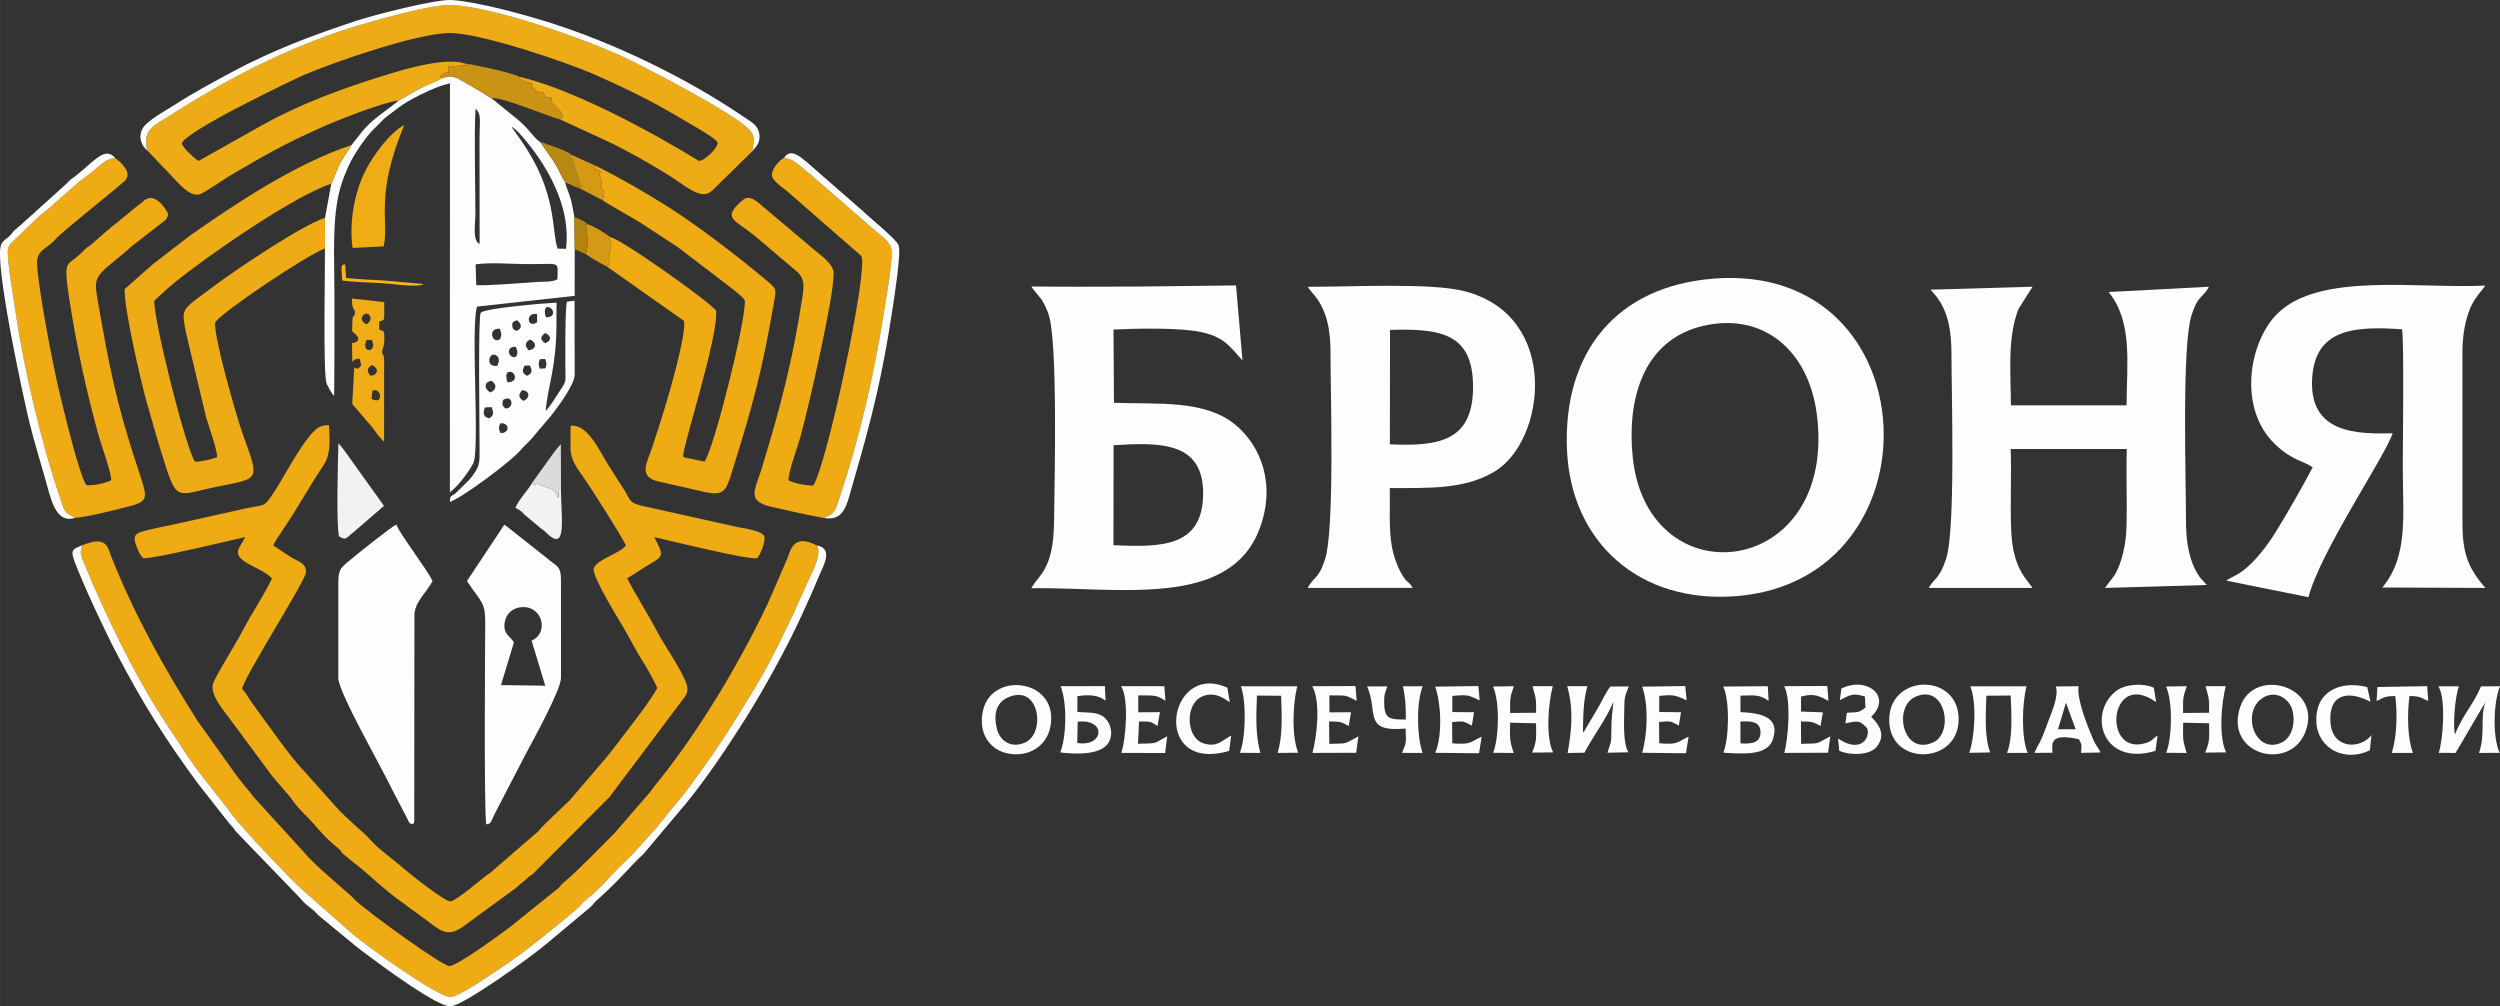 <?xml version="1.0" encoding="UTF-8"?> <svg xmlns="http://www.w3.org/2000/svg" xmlns:xlink="http://www.w3.org/1999/xlink" xmlns:xodm="http://www.corel.com/coreldraw/odm/2003" xml:space="preserve" width="166.029mm" height="66.836mm" version="1.1" style="shape-rendering:geometricPrecision; text-rendering:geometricPrecision; image-rendering:optimizeQuality; fill-rule:evenodd; clip-rule:evenodd" viewBox="0 0 1038.38 418.01"><rect x="0" y="0" width="1038.38" height="418.01" fill="#333333" stroke="none"/> <defs> <style type="text/css"> .fil10 {fill:#B3830F} .fil9 {fill:#B98713} .fil4 {fill:#CA9315} .fil7 {fill:#D49A15} .fil8 {fill:#DCDBDC} .fil1 {fill:#EDAB15} .fil0 {fill:#EEAB14} .fil3 {fill:#EFAC15} .fil5 {fill:#F2F2F2} .fil11 {fill:#FBB414} .fil6 {fill:#FDFDFD} .fil2 {fill:#FEFEFE} </style> </defs> <g id="Слой_x0020_1">  <path class="fil0" d="M59.6 231.84c3.41,0.52 35.94,-7.37 42.22,-8.75 -0.81,1.91 -2.89,4.35 -3.01,6.11 -0.31,4.71 10.51,6.74 14.15,11.09 -3.36,7.04 -8.13,13.98 -11.96,21.27 -3.82,7.27 -8.68,14.4 -12.24,21.65 -2.44,4.96 4.8,12.56 7.64,16.66l14.42 19.46c3.32,4.91 7.98,9.16 11.39,14.03 2.2,3.14 5.65,5.97 8.09,8.85 2.69,3.19 5.23,5.88 8.34,8.61 0.8,0.7 1.6,1.23 2.29,1.95 0.99,1.04 0.79,1.28 1.97,2.25l4.69 3.79c4.86,3.64 13.28,11.86 18.55,15.34 1.7,1.12 3.3,2.51 4.87,3.61 1.8,1.26 3.08,2.21 4.91,3.56 7.08,5.22 9.7,8.34 16.52,3.47l22.03 -16.11c1.03,-0.83 1.1,-1.16 2.25,-1.97 1.55,-1.11 0.86,-0.68 2.24,-1.99 0.9,-0.85 1.6,-1.03 2.45,-1.8l31.71 -31.83 30.9 -41.1c1.48,-1.97 1.97,-3.45 1.02,-6.14 -2.14,-6.05 -8.96,-15.51 -12.2,-21.69 -3.99,-7.63 -8.35,-14.26 -12.32,-21.85 0.11,-0.1 0.27,-0.42 0.33,-0.32l6.91 -4.38c8.46,-5.08 8.03,-4.28 3.99,-12.52 6.92,1.56 38.14,9.35 42.71,8.78 1.25,-1.49 3.42,-6.24 3.05,-9.03 -1.04,-2.54 -8.71,-3.41 -11.44,-3.98l-38.99 -8.67c-6.33,-1.41 -5.06,-2.67 -8.33,-7.53 -2.19,-3.26 -3.98,-6.32 -6.18,-9.7 -3.39,-5.2 -8.3,-16.89 -15.54,-16.15 -0.15,2.97 -0.04,5.99 -0.07,8.97 -0.05,5.29 2.63,8.44 5.45,12.58 4.58,6.7 14.12,21.66 17.6,28.19 -2.6,3.39 -12.15,5.77 -13.4,9.53 -0.99,2.97 10.69,21.72 12.76,25.27 2.38,4.08 4.42,8.31 6.89,12.17 1.51,2.36 6.07,10.14 6.72,12.33 -3.9,6.62 -8.79,12.75 -13.44,18.85 -0.66,0.86 -1.48,1.96 -2.29,3 -0.95,1.21 -1.78,2.42 -2.52,3.31 -1.76,2.11 -2.94,3.79 -4.78,5.81l-12.46 14.56c-2.11,2.62 -11.11,10.24 -13.77,13.76l-20.16 17.44c-0.72,0.56 -0.84,0.49 -1.59,1.08 -2.77,2.15 -12.36,10.3 -14.77,10.73 -2.16,0.39 -17.06,-11.49 -19.1,-13.3 -4.18,-3.71 -10.93,-8.37 -14.48,-12.52 -2.45,-2.86 -9.45,-8.16 -14.33,-13.74l-12.72 -14.28c-6.13,-6.19 -15.99,-20.6 -21.6,-28.19 -1.66,-2.25 -2.64,-4.26 -4.45,-6.41 1.87,-6.37 25.95,-44.16 26.51,-48.01 0.56,-3.83 -3.24,-4.8 -5.83,-6.28l-7.74 -5.11c0.64,-1.46 2.47,-4.21 3.47,-5.66 6.11,-8.9 11.36,-18.59 17.41,-27.6 3.26,-4.85 2.51,-10.75 2.3,-16.73 -3.28,0.09 -4.51,0.77 -6.34,2.62 -5.79,5.86 -12.29,18.99 -17.17,26.25 -3.74,5.56 -3.43,4.05 -11.58,5.84 -9.65,2.12 -19.02,4.22 -28.6,6.38 -4.34,0.98 -10.18,1.94 -14.26,3.26 -2.76,0.89 -3.34,2.09 -2.3,5.14 0.85,2.49 1.6,4.5 3.2,5.82z"></path> <path class="fil1" d="M61.14 62.44l9.79 10.31c3.42,3.42 7.52,8.91 11.8,8.01 1.91,-0.4 10.38,-6.39 12.5,-7.63 15.47,-9.04 22.19,-13.07 39.97,-20.95 5.55,-2.46 24.83,-10.04 30.36,-10.39 2.91,-1.39 5.87,-3.42 9.17,-5.13 2.79,-1.45 6.75,-2.8 9.21,-4.34 -0.16,-0.23 -2.42,-0.02 0.11,-1.75 0.67,-0.46 1.42,-0.41 2.64,-0.49 -0.44,0.37 -0.5,1.79 -0.38,-2.5 4.42,-0 4.66,-0.78 8.81,-0.16 -4,-0.2 -0.74,0.14 -2.08,-1.05 -7.7,-2.59 -23.87,2.03 -31.67,4.43 -19.5,6 -37.03,12.37 -54.77,22.47l-24.18 13.61c-1.92,-1.3 -6.15,-5.21 -6.9,-7.15 0.11,-4.67 47.8,-27.33 50.4,-28.45 13.11,-5.62 47.18,-17.4 60.75,-17.56 12.28,-0.15 48.39,11.92 60.83,17.48 16.11,7.21 24.24,11.33 38.78,20 1.41,0.84 11.39,6.41 11.74,8 0.46,2.07 -5.71,7.99 -7.83,7.59 -0.03,-0.01 -44.58,-27.89 -74.42,-34.89 0.67,1.31 -0.25,0.56 1.15,1.47 0.02,0.01 1.08,0.37 1.19,0.41 6.84,2.07 -0.15,0.56 4.49,3.83l1.51 0.73c0.02,0 1.33,-0.18 1.65,-0.19 0.28,2.14 1.56,2.99 3.13,2.12 0.08,0.62 0.4,2.37 0.43,2.42 0.01,0.02 4.47,4.11 4.43,5.38 -0.03,0.81 -0.79,1.51 -0.84,1.34 -0.02,-0.07 -0.12,0.16 -0.16,0.25l21.74 10.03c7.38,3.74 13.88,7.44 20.76,11.54 9.4,5.61 16.04,12.7 20.73,7.77l16.42 -16.11c0.56,-3.99 1.79,-5.77 -1.2,-9.07 -6.06,-6.7 -44.16,-26.4 -52.03,-30.07 -16.23,-7.56 -54.38,-21.11 -71.95,-21.68 -8.27,-0.27 -30.44,6.16 -38.53,8.55 -21.83,6.44 -45.42,17.53 -64.63,29.07 -4.87,2.92 -9.72,5.8 -14.41,8.88 -5.1,3.35 -10.76,5.15 -8.51,13.85z"></path> <path class="fil0" d="M34.18 226.47c-1.5,3.45 -0.19,5.18 1.14,8.43 7.81,19.15 21.37,46.99 32.33,63.51 1.57,2.37 2.54,4.12 4.18,6.41 1.48,2.07 2.85,4.28 4.2,6.41 5.83,9.22 14.53,19.24 20.67,27.52 4.33,5.84 23.7,26.14 28.1,30.14l19.99 17.61c6.37,5.85 37.43,27.96 42.41,27.62 4.29,-0.29 22.89,-13.56 26.46,-16.03 6.44,-4.45 15.78,-12.23 22.27,-17.46l4.53 -3.94c1.22,-1.18 1.22,-1.55 2.61,-2.67 7.51,-6.05 10.1,-10.12 16.07,-15.72 5.81,-5.46 7.77,-8.44 12.8,-13.66l12.15 -14.87c12.54,-16.63 18.56,-26.1 29.89,-44.78 6.85,-11.3 15.59,-29.85 21.28,-42.81 1.64,-3.73 6.59,-12.55 3.94,-15.63 -9.89,-5.28 -10.96,2.51 -12.15,5.33 -2.04,4.84 -4.19,9.59 -6.23,14.42 -4.78,11.35 -14.77,29.61 -21.38,40.57 -7.2,11.94 -16.63,26.04 -25.25,36.7 -1.65,2.04 -2.94,3.65 -4.4,5.67l-14.49 16.74c-4.48,4.54 -16.61,16.92 -20.95,20.36 -1.4,1.11 -1.19,1.36 -2.31,2.44l-20.25 16.3c-2.66,2.01 -21.96,16.23 -25.11,16.19 -2.9,-0.03 -33.01,-21.69 -39.25,-27.49 -0.71,-0.66 -0.54,-0.72 -1.27,-1.35l-12.4 -10.92c-2.15,-1.89 -3.14,-2.91 -5.39,-5.2l-23.21 -25.49c-0.58,-0.67 -0.56,-0.83 -1.15,-1.52l-2.38 -2.9c-1.15,-1.36 -1.34,-1.72 -2.35,-2.94 -0.96,-1.17 -1.08,-1.56 -2.03,-2.74l-15.21 -21.32c-13.83,-21.78 -25.87,-43.36 -35.61,-67.67 -1.78,-4.44 -1.87,-9.46 -12.26,-5.25z"></path> <path class="fil2" d="M197.8 118.4l-0.27 -8.59c6.06,-0.92 13.97,-0.18 20.39,-0.12 15.43,0.15 13.72,-1.7 13.6,6.32 -1.84,1.17 -6.06,0.95 -8.32,1.1 -5.38,0.35 -22.24,1.75 -25.41,1.29zm-0.27 -73.23c2.58,2.2 1.64,5.53 1.64,11.91l0.04 44.27c-3.11,-1.26 -1.76,-8.86 -1.76,-11.97 0,-11.97 -0.59,-34.53 0.07,-44.21zm14.87 7.45c2.06,0.93 5.02,4.64 6.82,6.85 9.36,11.45 18.01,27.95 15.85,43.88l-3.48 -0.08c-2.66,-7.94 0.04,-23.28 -15.29,-45.11 -0.36,-0.52 -3.78,-5.44 -3.9,-5.54zm-28.47 -20.3c-2.46,1.54 -6.42,2.9 -9.21,4.34 -3.29,1.71 -6.26,3.74 -9.17,5.13 -4.69,4.02 -11.11,7.63 -15.38,13.19l-4.2 5.27c-1.6,2.54 -3.02,4.47 -4.68,7.55 -1.45,2.7 -2.36,5.86 -3.68,8.51l-2.61 14.14 -0.03 12.71c0.12,5.09 -0.9,53.12 0.72,56.26 0.96,1.86 1.85,3.82 3.09,4.99 0.17,-14.58 0.11,-29.2 0.11,-43.79 0,-13.1 -1.06,-30.09 2.37,-42.24 1.57,-5.56 4.03,-11.13 6.81,-15.41 2.8,-4.31 4.85,-7.19 8.46,-10.62 3.72,-3.53 0.85,-1.54 7.66,-6.65 2.26,-1.7 4.01,-2.93 6.71,-4.41 4.61,-2.51 10.37,-5.38 15.98,-6.68l-0.02 169.81c3.02,-2.04 7.56,-8.01 9.69,-11.94 2.84,-5.25 -1.14,-56.78 1.58,-65.14l40.55 -4.47 0.03 -19.31 -0.14 -13.4c-0.54,-2.6 -0.77,-4.62 -1.48,-7.29 -0.65,-2.47 -1.92,-5.06 -2.34,-7.08 -1.63,-2.61 -3.04,-6.08 -4.7,-8.63l-5.77 -8.29c-1.7,-0.52 -4.74,-5.63 -9.4,-9.34l-10.82 -8.78c-1.63,-0.77 -2.93,-1.83 -4.57,-2.81 -1.84,-1.1 -2.87,-1.67 -4.68,-2.73 -6.61,-3.89 -6.97,-3.92 -10.89,-2.87z"></path> <path class="fil1" d="M134.98 103.16l0.03 -12.71c-9.52,3.06 -36.96,21.42 -46.95,28.98 -12.58,9.51 -12.91,8.06 -10.78,18.92l8.34 35.05c1.02,3.34 4.75,13.85 4.54,16.51 -1.62,0.66 -7.07,1.98 -9.11,1.89 -3.54,-4.16 -17.35,-59.03 -16.96,-66.94l6.24 -5.68c1.18,-0.82 0.9,-0.76 2.02,-1.68 13.92,-11.36 50.55,-36.61 65.27,-41.18 1.31,-2.65 2.23,-5.82 3.68,-8.51 1.65,-3.08 3.08,-5.01 4.68,-7.55 -22.67,7.44 -48.35,24.34 -67.52,37.93l-13.75 10.61c-1.17,0.79 -1.45,1.24 -2.61,2.15l-10.29 9.11c-0.56,7.02 6.89,39.2 9.09,46.85 2.18,7.55 4.09,14.51 6.36,21.81 6.41,20.55 5.57,16.93 23.05,13.4 18.14,-3.67 17.51,-2.17 10.18,-22.82 -2.29,-6.46 -11.9,-39.88 -11.12,-45.42 3.07,-4.46 37.38,-27.54 45.61,-30.7z"></path> <path class="fil0" d="M342.01 215.12c4.82,-1.65 4.87,-2.98 6.51,-7.86 8.45,-25.03 14.6,-51.99 18.73,-78.18 0.87,-5.53 3.4,-19.84 3.08,-24.85 -0.23,-3.59 -3.97,-5.99 -5.98,-7.71l-28.08 -24.36c-4.03,-3.04 -5.63,-5.67 -10.53,-6.68 -1.55,0.65 -5.85,4.94 -4.99,8.02 1.05,2.29 4.11,4.31 5.89,5.67l31.11 27.14c3.11,5.29 -14.42,87.33 -19.97,95.35 -2.82,0.11 -7.8,-0.88 -10.22,-2.13 -0.42,-2.82 3.97,-14.59 4.99,-18.35 3.31,-12.24 14.14,-59 13.69,-67.99 -0.19,-3.66 -5.56,-7.3 -8.12,-9.5l-20.39 -17.18c-3.68,-3.12 -6.35,-5.81 -9.17,-3.43 -9.33,7.89 -3.15,8.03 5.61,15.45l17.19 14.58c2.56,2.62 2.7,5.07 2.02,9.57 -4.01,26.66 -9.22,46.53 -17.16,72.4 -2.44,7.95 -6.47,13.1 4.14,15.42 7.3,1.6 14.36,3.35 21.65,4.61z"></path> <path class="fil0" d="M31.17 215.07c4.67,-0.22 16.1,-3.13 21.04,-4.38 9.64,-2.43 9.36,-3.15 5.41,-15 -9.43,-28.26 -12.47,-44.42 -17.29,-72.37 -1.05,-6.09 -0.6,-8.06 3.62,-11.97l8.69 -7.21c1.07,-0.8 0.66,-0.69 1.63,-1.53l12.53 -9.73c1.78,-1.36 2.48,-1.51 3.11,-4.03 -0,-0.01 -4.51,-8.95 -9.43,-6.01 -1.01,0.6 -0.46,0.42 -1.45,1.21 -0.82,0.66 -1.06,0.71 -1.83,1.36l-9.6 7.86c-1.53,1.05 -1.79,1.6 -3.2,2.62 -1.48,1.07 -1.8,1.75 -3.11,2.71l-3.1 2.72c-1.21,1.1 -2.13,1.34 -3.26,2.58 -6.81,7.53 -8.97,2.06 -6.2,19.95 3.07,19.82 7.05,38.49 12.38,57.55 1.18,4.22 5.1,14.82 5.1,18.07 -2.07,1.09 -7.68,2.46 -10.37,2.02 -2.9,-4 -9.48,-31.54 -11.16,-38.51 -2.6,-10.8 -8.55,-41.47 -9.3,-53.12 -0.4,-6.17 4.31,-6.46 7.65,-10.45 2.54,-3.03 23.25,-19.34 27.29,-23.01 1.05,-0.95 2.38,-1.46 2.62,-3.58 0.3,-2.66 -3.2,-5.85 -5.16,-7.18 -3.77,0.25 -6.16,3.01 -8.55,4.96 -2.46,2.02 -5.21,3.89 -7.72,6.07l-12.68 11.12c-0.75,0.67 -1.32,0.97 -2.13,1.6l-10.55 10.09c-1,0.93 -2.56,2.13 -2.87,4.17 -0.56,3.65 2.39,20.7 3.05,25.28 3.3,22.97 10.84,55.26 18.56,77.75 1.92,5.59 1.45,6.02 6.27,8.39z"></path> <path class="fil2" d="M707.71 135.29c24.86,-5.63 43.64,10.46 46.95,37.07 8.44,67.88 -70.14,76.84 -76.47,17.81 -2.52,-23.47 3.77,-49.06 29.52,-54.89zm4.31 -19.58c-40.45,3.04 -62.88,30.43 -61.17,71.13 1.61,38.36 30.14,64.04 70.51,60.75 85.29,-6.95 80.31,-138.64 -9.34,-131.89z"></path> <path class="fil0" d="M250.19 83.08c0.48,0.67 13.58,7.96 15.59,9.28 5.32,3.5 10.26,6.74 15.38,10.05 1.28,0.83 2.48,1.86 3.62,2.73l14.42 11c2.36,1.95 9.57,6.93 10.16,8.73 0.59,7.99 -12.91,61.92 -16.76,66.85l-8.5 -1.77c-0.08,-0.05 -0.25,-0.11 -0.31,-0.28 -0.83,-2.59 14.9,-50.29 13.61,-60.81 -1.12,-0.85 -1.36,-1.25 -2.4,-2.15 -6.52,-5.66 -36.46,-26.97 -41.45,-28.21l-0.86 0.62c0.82,0.64 0.51,-0.03 1,1.17 0.41,1.01 0.12,1.79 -0.11,2.98 -0.5,2.54 -0.53,3.08 -0.59,6.14l0.36 0.64c-0.05,0.03 -0.22,0.03 -0.27,0.06 -1.94,0.87 0.7,-1.68 -1.01,0.59l32 22.56c1.2,5.08 -6.09,30.06 -7.92,36.05 -1.7,5.57 -3.47,11.03 -5.25,16.47 -2.02,6.2 -6.15,12.18 2.66,14.24 6.04,1.42 11.81,2.59 17.8,4.03 9.39,2.26 10.09,0.13 12.63,-7.97 8.66,-27.67 12.45,-41.39 17.47,-70.42 1.08,-6.22 1.38,-5.45 -4.76,-10.57 -11.98,-9.98 -28.72,-22.74 -41.45,-30.58 -9.42,-5.8 -18.02,-10.8 -28.4,-15.95 0.45,2.12 0.29,1.59 2.73,2.59 -1.86,2.63 1.63,2.84 -0.28,6.64 1.36,1.64 2.42,1.31 0.92,5.29z"></path> <path class="fil2" d="M810.55 147.48c0,16.51 1.78,72.66 -2.28,84.79 -2.82,8.41 -4.75,7.66 -7.18,11.92l43.11 0 -1.95 -2.66c-5.03,-6.06 -6.62,-13.47 -6.92,-21.73 -0.41,-11.04 0.19,-22.25 -0.18,-33.31l48.22 -0.01c-0.33,11.07 0.22,22.27 -0.16,33.32 -0.21,6.03 -1.84,14.01 -4.88,19.07l-4.04 5.33 42.29 -1.23c-0.62,-0.76 -0.57,-0.66 -1.25,-1.41 -0.7,-0.77 -1.35,-1.35 -2.16,-2.6 -4.16,-6.39 -5.21,-14.73 -5.21,-22.4 0,-17.14 -1.78,-72.78 2.28,-85.57 2.32,-7.3 3.77,-6.98 6.07,-10.04 0.89,-1.19 0.29,-0.32 1.14,-1.85l-41.62 2.19c10.05,12.39 7.54,29.51 7.44,47.06l-48.03 0.01c-0.07,-13.49 -1.55,-28.13 3.17,-40.09l5.82 -9.18 -42.36 1.22c0.54,0.67 0.64,0.76 1.23,1.42 6.25,6.94 7.45,16 7.45,25.75z"></path> <path class="fil2" d="M960.58 194.08c-4.63,8.81 -9.88,17.95 -15.21,26.67 -3.54,5.78 -9.02,13.03 -14.51,16.85 -2.43,1.69 -4.29,2.22 -6.18,3.56l34.15 6.88c5.01,-19.1 31.67,-58.25 34.97,-68.05 -14.33,0.24 -35.32,0.5 -33.38,-23.69 1.61,-20.03 18.2,-20.83 37.28,-19.53 0.88,4.58 0.31,48.81 0.31,57.32 0,20.33 2.38,36.79 -8.49,49.93l42.72 0.18c-0.14,-0.19 -0.36,-0.73 -0.44,-0.58 -0.08,0.14 -0.32,-0.44 -0.43,-0.56 -6.74,-7.95 -8.52,-14.39 -8.59,-25.67l-0 -71.5c0.03,-5.46 0.78,-10.75 2.38,-15.61 0.86,-2.62 1.59,-3.99 2.86,-6 1.64,-2.58 2.79,-3.44 4.23,-5.65 -28.28,1.35 -69.04,-5.7 -86.46,11.77 -11.7,11.74 -16.44,39.31 -0.73,54.21 7.17,6.8 11.75,6.79 15.53,9.48z"></path> <path class="fil2" d="M462.47 226.43l0.06 -41.52c19.47,-1.19 37.45,-1.5 37.19,20.41 -0.26,21.81 -17.13,22.09 -37.25,21.11zm-34.12 -107.44c0.13,0.22 0.33,0.29 0.41,0.66l3.79 4.67c1.01,1.54 2.15,3.92 2.9,5.99 4.05,11.28 2.51,70.82 2.36,86.26 -0.19,20.19 -6.5,22.26 -9.44,27.73 36.08,-0.45 81.9,8.45 94.61,-24.2 7.24,-18.62 0.76,-34.95 -9.93,-43.72 -12.69,-10.39 -31.82,-8.41 -50.37,-9.07l-0.19 -30.44c8.95,-0.46 23.95,-0.67 32.64,0.44 12.82,1.64 15.22,6.13 20.93,12.39l-2.67 -31.14 -41.34 0.47c-14.54,0 -29.16,0.15 -43.7,-0.03z"></path> <path class="fil2" d="M140.52 241.36l-0.01 40.24c-0,5.97 18.69,38.39 22.45,46.51l5.98 11.49c0.99,1.92 0.97,2.73 2.59,2.62 0.23,-0.43 0.23,0.4 0.52,-1.3l0.08 -85.26c0,-5.58 4.93,-9.39 7.52,-14.3 -2.49,-5.3 -13.69,-19.6 -15.02,-23.48 -1.87,0.69 -17.43,13.18 -19.96,15.35 -2.68,2.29 -4.13,3.16 -4.13,8.13z"></path> <path class="fil2" d="M577.35 137.02c21.13,-0.63 34.68,1.4 34.48,24.12 -0.19,21.84 -13.85,24.37 -34.54,23.41l0.06 -47.53zm-24.72 9.66c0,16.73 1.75,73.16 -2.24,85.56 -2.25,6.98 -3.66,6.86 -6.06,10.08 -0.9,1.21 -0.29,0.31 -1.17,1.88l43.61 -0.03c-2.06,-3.42 -2.25,-1.36 -5.24,-6.94 -1.31,-2.45 -2.69,-6.42 -3.31,-9.61 -1.48,-7.67 -0.78,-16.84 -0.98,-24.89 16.5,-0.09 30.96,0.67 43.57,-6.89 21.14,-12.67 27.52,-64.29 -12.27,-74.84 -13.96,-3.7 -48.71,-1.78 -65.39,-1.88 0.14,0.21 0.33,0.28 0.41,0.63l1.64 2.03c6.09,6.72 7.44,15.58 7.44,24.91z"></path> <path class="fil2" d="M213.46 266.77c-1.75,-2.79 -4.8,-3.49 -3.74,-8.76 0.65,-3.23 3.41,-5.63 7.13,-5.84 8.6,-0.48 11.21,10.84 3.95,13.93l5.67 18.71 -18.39 -0.25 5.38 -17.78zm-19.53 -25.42c6.34,9.35 7.61,8.76 7.61,17.47 0,0.02 -0.62,81.05 0.47,83.57 2.28,-0.32 1.48,-0.71 4.56,-6.48l11.76 -22.66c2.92,-5.55 14.67,-26.68 14.67,-31.67l-0.01 -40.77c-0,-5.14 -1.38,-5.47 -3.91,-7.45l-18.62 -14.74c-0.77,-0.56 -0.1,-0.15 -1.01,-0.65l-15.52 23.38z"></path> <path class="fil2" d="M207.87 175.8c3.94,-0.28 3.89,4.29 0.01,4.05 -0.8,-1.42 -0.83,-2.62 -0.01,-4.05zm-4.77 -2.02c-2.6,-0.89 -2.47,-2.17 -1.71,-4.55l2.85 -0.14c0.64,2.09 1.17,3.42 -1.14,4.69zm5.85 -7.67c4.42,-2.6 4.53,4.05 0.85,3.49 -1.49,-1.59 -1.16,-1.33 -0.85,-3.49zm7.92 -4.06c3.37,0.3 3.32,3.3 0.52,4.45 -2.1,-1.38 -2.16,-2.58 -0.52,-4.45zm-12.71 -3.89c2.28,1.52 2.16,3.78 -0.53,4.85 -2.48,-1.53 -2.85,-4.25 0.53,-4.85zm6.68 0.66c-0.57,-1.22 -1.39,-5.12 1.69,-4.26 1.4,0.39 2.73,4.11 -1.69,4.26zm7.05 -6.95l2.17 -0.08c1.09,2.32 1.15,3.07 -1.08,4.33 -2.22,-1.27 -2.16,-2 -1.09,-4.25zm6.34 -2.67l2.2 -0.09c0.69,1.7 0.69,2.27 0.08,3.91l-2.37 0.1c-0.53,-1.74 -0.53,-2.37 0.09,-3.92zm-17.74 2.79c-4.12,0.39 -3.63,-3.49 -2.34,-4.41 1.02,-0.73 2.35,0.01 2.81,0.94 0.67,1.37 -0.09,2.64 -0.46,3.47zm7.67 -7.93c1.52,2.38 0.56,5.37 -1.78,3.93 -1.52,-0.94 -1.66,-4.14 1.78,-3.93zm5.28 1.39c-1.19,-1.65 -1.83,-2.79 0.6,-4.43 3.13,1.17 2.74,4.29 -0.6,4.43zm6.96 -2.88c-2.14,-1.52 -2.07,-2.69 0,-4.24 2.69,1.08 2.8,3.23 0,4.24zm-18.94 -6.05c1.63,2.52 0.46,5.78 -1.99,4.54 -1.28,-0.65 -2.21,-4.59 1.99,-4.54zm5.29 -2.22c0.63,-0.85 1.03,-0.98 2,-1.28 2.05,1.58 2.16,3.18 0,4.41 -1.83,-0.51 -1.95,-0.9 -2,-3.13zm10.34 -0.48c-4.05,2.94 -5.14,-4.21 -0.04,-3.39l0.04 3.39zm3.72 -2.02c-0.94,-2.05 -0.75,-5.44 1.82,-3.9 1.51,0.91 1.93,3.95 -1.82,3.9zm8.72 -6.52c-0.91,1.84 -0.7,24.75 -0.7,26.58 -0,7.37 0.68,6.09 -2.66,11.05 -1.7,2.52 -3.4,5.57 -5.53,7.82 0.79,-10.11 4.47,-17.72 4.48,-36.34l0.04 -8.69c-3.7,0.15 -30.32,2.28 -31.5,4.27 -1.13,1.9 -0.47,47.01 -0.47,56.32 -0,5.88 0.38,7.45 -4.27,13l-5.88 5.76c-1.83,1.32 -2.11,0.64 -2.2,3.43 3.89,-0.99 25.84,-16.86 30.01,-22.22 0.92,-1.19 2.6,-2.18 6.1,-6.61l6.08 -7.13c2.67,-3.5 9.66,-12.72 9.66,-16.94l-0.05 -30.69 -3.11 0.4z"></path> <path class="fil2" d="M339.21 226.55c2.64,3.07 -2.3,11.9 -3.94,15.63 -5.69,12.97 -14.42,31.51 -21.28,42.81 -11.33,18.68 -17.35,28.15 -29.89,44.78l-12.15 14.87c-5.04,5.22 -6.99,8.2 -12.8,13.66 -5.97,5.61 -8.56,9.68 -16.07,15.72 -1.39,1.12 -1.39,1.49 -2.61,2.67l-4.53 3.94c-6.49,5.23 -15.83,13.01 -22.27,17.46 -3.58,2.47 -22.17,15.74 -26.46,16.03 -4.98,0.34 -36.04,-21.77 -42.41,-27.62l-19.99 -17.61c-4.4,-4 -23.77,-24.3 -28.1,-30.14 -6.14,-8.28 -14.85,-18.3 -20.67,-27.52 -1.35,-2.13 -2.72,-4.34 -4.2,-6.41 -1.64,-2.29 -2.6,-4.04 -4.18,-6.41 -10.97,-16.52 -24.53,-44.37 -32.33,-63.51 -1.33,-3.25 -2.64,-4.98 -1.14,-8.43 -3.85,1.63 -5.15,1.74 -3.15,6.95 3.93,10.27 12.44,28.55 17.47,38.11 10.94,20.81 19.98,35.31 33.82,54.07l12.12 15.41c1.01,1.36 1.37,1.57 2.44,2.85 0.63,0.76 0.66,1.05 1.38,1.82l25.47 26.4c2.87,2.88 1.3,2.04 5.72,5.41 1.51,1.15 1.26,1.17 2.68,2.59l15.09 12.46c2.14,1.74 4.02,3.12 6.31,4.82 6.06,4.5 28.35,20.97 33.62,20.64 5.25,-0.33 32.82,-20.02 40.25,-26.33l17.88 -14.96c1.17,-1.07 1.55,-1.9 2.81,-2.99 8.67,-7.54 14.45,-14.87 19.14,-18.98l17.67 -21c8.49,-10.31 17.77,-24.19 24.87,-35.49 7.48,-11.91 17.39,-29.84 23.13,-42.52 2.27,-5.01 4.68,-10.19 6.82,-15.43 1.88,-4.6 6.92,-12.51 -0.51,-13.75z"></path> <path class="fil2" d="M61.14 62.44c-2.26,-8.7 3.4,-10.5 8.51,-13.85 4.69,-3.08 9.55,-5.96 14.41,-8.88 19.21,-11.54 42.8,-22.63 64.63,-29.07 8.09,-2.39 30.26,-8.81 38.53,-8.55 17.58,0.57 55.73,14.12 71.95,21.68 7.87,3.67 45.97,23.36 52.03,30.07 2.99,3.3 1.76,5.08 1.2,9.07 0.52,-1 4.15,-3.28 2.75,-8.28 -0.84,-2.98 -3.79,-4.42 -6.13,-6.02 -23.73,-16.17 -53.93,-30.85 -81.73,-39.54 -9.63,-3.01 -29.17,-8.44 -39.69,-9.04 -6.91,-0.4 -32.58,6.3 -39.41,8.55 -18.05,5.94 -35.12,12.34 -51.76,21.29 -7.59,4.09 -16.2,8.71 -23.25,13.28 -3.76,2.44 -12.21,6.91 -14.02,10.33 -1.94,3.66 -0.15,7.35 1.98,8.97z"></path> <path class="fil3" d="M154.7 162.24c3.92,-1.39 4.64,6.32 -0.42,3.38l0.42 -3.38zm-0.91 -6.21c-1.21,-1.64 -1.77,-2.76 0.6,-4.41 3.15,1.21 2.75,4.29 -0.6,4.41zm0.69 -14.77c2.47,5.33 -4.79,5.75 -2.26,-0.1l2.26 0.1zm-2.21 -6.58c-3.2,-1.35 -1.95,-4.08 -0.41,-4.37 1.76,-0.33 3.38,2.36 0.41,4.37zm-6.02 2.89l0.65 0.6c3.2,2.39 1.95,4.08 -0.69,4.33l0.11 7.77c1.49,-1.24 0.94,-1.11 3.08,-1.27l0.61 2.87c-1.26,1.22 -1.22,1.49 -2.12,1.11 -0.12,-0.05 -0.6,-0.31 -0.74,-0.38l-0.85 15.18 8.35 9.76c1.56,2.04 2.48,3.75 4.88,5.94l0.02 -34.74c-0.38,-2.06 -1.41,-1.49 -0.44,-4.3 0.76,-2.21 0.48,-3.39 0.49,-5.81 -0.7,-2.33 0.04,-0.35 -2.08,-1.9l-0.08 -3.02c2.41,-1.6 2.17,1.37 2.15,-8.23l-13.37 -1.48c0.04,1.59 -0.13,2.42 0.39,3.84 0.38,1.03 1.11,1.05 0.71,2.63 -0.77,3.02 -0.91,-2.53 -1.07,7.1z"></path> <path class="fil2" d="M31.17 215.07c-4.81,-2.36 -4.35,-2.8 -6.27,-8.39 -7.72,-22.49 -15.25,-54.78 -18.56,-77.75 -0.66,-4.58 -3.6,-21.63 -3.05,-25.28 0.31,-2.04 1.86,-3.25 2.87,-4.17l10.55 -10.09c0.81,-0.63 1.38,-0.93 2.13,-1.6l12.68 -11.12c2.52,-2.17 5.26,-4.04 7.72,-6.07 2.38,-1.96 4.78,-4.71 8.55,-4.96 -3.41,-4.24 -7.3,-0.39 -12.78,4.45l-4.05 3.35c-0.73,0.55 -1.16,0.69 -1.87,1.33 -0.82,0.73 -0.92,1.1 -1.83,1.85l-19.22 17.33c-0.75,0.63 -1.36,1.06 -2.02,1.7 -0.79,0.76 -0.94,1.23 -1.68,2.01 -1.21,1.28 -2.78,1.89 -3.76,3.67 -3.52,6.39 9.83,66.96 11.74,74.53 1.99,7.88 4.14,15.06 6.38,22.73 2.3,7.88 4.09,19.24 12.46,16.47z"></path> <path class="fil2" d="M325.73 65.48c4.9,1.01 6.5,3.64 10.53,6.68l28.08 24.36c2.01,1.71 5.75,4.12 5.98,7.71 0.32,5.01 -2.2,19.32 -3.08,24.85 -4.13,26.19 -10.28,53.15 -18.73,78.18 -1.65,4.88 -1.69,6.21 -6.51,7.86 8.93,1.54 9.62,-5.3 12.6,-15.53 7.57,-26.02 11.98,-43.76 16.16,-71.62 0.66,-4.43 3.61,-22.92 2.48,-26.07 -0.94,-2.63 -12.69,-11.98 -14.86,-14.24l-23.46 -20.47c-2.46,-2.01 -6.61,-5.76 -9.18,-1.7z"></path> <path class="fil3" d="M146.44 103l12.92 -0.67c2.4,-11.25 -3.86,-20.34 8.54,-50.41 -5.51,2.82 -12.85,12.2 -16.48,19.68 -4.19,8.65 -6.51,20.92 -4.98,31.4z"></path> <path class="fil4" d="M183.93 32.32c3.92,-1.04 4.28,-1.02 10.89,2.87 1.81,1.06 2.84,1.63 4.68,2.73 1.64,0.98 2.94,2.04 4.57,2.81 5.1,-0.38 22.32,7.25 28.68,8.92 0.04,-0.09 0.14,-0.32 0.16,-0.25 0.05,0.17 0.81,-0.52 0.84,-1.34 0.05,-1.27 -4.42,-5.37 -4.43,-5.38 -0.03,-0.05 -0.35,-1.8 -0.43,-2.42 -1.57,0.87 -2.85,0.01 -3.13,-2.12 -0.31,0.01 -1.63,0.2 -1.65,0.19l-1.51 -0.73c-4.64,-3.27 2.35,-1.76 -4.49,-3.83 -0.11,-0.03 -1.17,-0.39 -1.19,-0.41 -1.39,-0.91 -0.48,-0.16 -1.15,-1.47 -2.54,-1.48 -18.15,-4.94 -22.74,-5.53 1.34,1.2 -1.92,0.86 2.08,1.05 -4.15,-0.63 -4.39,0.15 -8.81,0.16 -0.13,4.28 -0.07,2.86 0.38,2.5 -1.22,0.09 -1.96,0.03 -2.64,0.49 -2.54,1.73 -0.28,1.52 -0.11,1.75z"></path> <path class="fil5" d="M140.79 222.71c3.06,2.2 3.37,0.23 6.02,-1.64l12.68 -10.95 -13.85 -19.34c-1.63,-2.3 -3.35,-4.8 -5.07,-6.65 -0.21,7.1 -0.95,33.16 0.22,38.57z"></path> <path class="fil5" d="M233.01 202.9c-0.77,0.83 -0.89,-0.72 -1.09,4.03 -1.49,-3.56 -2.54,-3.79 -4.41,-4.32 -4.79,-1.37 -3.14,-2.41 -5.69,-1.02l-0.51 -1.5c-0.92,2.16 -5.94,7.51 -7.25,10.79 3.98,2.27 2.39,1.85 4.43,3.41l6.34 5.32c1.35,1.01 0.93,0.54 2.33,1.9 8.82,8.59 5.65,-8.09 5.85,-18.62z"></path> <path class="fil6" d="M674.7 292.08c0,-3.07 1.05,-4.8 1.81,-6.97l-7.65 0.06c-2.25,2.93 -3.74,6.65 -5.49,9.46l-5.47 9.23c-0.06,-0.13 -0.29,0.33 -0.44,0.49 0.16,-7.47 0.12,-13.1 1.88,-19.32l-8.39 -0.01c2.67,9.58 1.87,18.34 0.15,27.74l6.99 -0.12c4,-7.53 8.67,-13.29 12.05,-21.09 -0.43,4.21 -0.89,7.26 -0.86,11.79 0.03,5.75 -0.36,5.14 -1.63,9.3l8.73 -0.17c-2.57,-4.07 -1.69,-14.26 -1.68,-20.38z"></path> <path class="fil6" d="M1012.75 285.05c3.28,4.71 1.99,22.53 0.17,27.66l7 0.02c1.2,-1.86 12.26,-21.01 12.38,-21.11 -2.25,6.33 0.08,13.59 -2.66,21.12l8.58 -0.04c-2.96,-6.56 -2.61,-20.96 0.18,-27.65l-7.9 0.04c-3.1,7.47 -7.94,12.33 -10.79,19.97 -1.05,-3.76 0.11,-16.61 1.66,-19.97l-8.61 -0.03z"></path> <path class="fil2" d="M940.47 289.48c5.14,-2.77 10.42,0.92 11.64,5.31 1.51,5.46 -0.22,11.6 -4.26,13.56 -11.51,5.58 -17.48,-13.41 -7.37,-18.87zm17.03 14.65c7.49,-19.19 -21.2,-27.35 -26.96,-10.67 -6.94,20.11 20.52,27.19 26.96,10.67z"></path> <path class="fil6" d="M795.67 289.36c12.49,-5.44 15.89,14.93 7.47,18.91 -12.78,6.05 -17.09,-14.72 -7.47,-18.91zm-10.95 10.75c1.01,18.63 29.88,17.25 28.78,-2.44 -1.04,-18.67 -29.87,-17.52 -28.78,2.44z"></path> <path class="fil6" d="M418.56 289.72c13.3,-6.06 15.91,14.92 7.18,18.71 -6.26,2.72 -10.56,-1.21 -11.66,-5.64 -1.45,-5.81 -0.51,-10.8 4.48,-13.08zm17.57 12.81c4.62,-20.26 -23.87,-24.26 -27.8,-7.59 -2.2,9.33 2.58,16.35 9.96,17.95 8.89,1.92 16.16,-2.99 17.84,-10.36z"></path> <path class="fil6" d="M620.15 285.17c2.79,6.09 2.53,21.3 0.02,27.5l8.51 0.09c-1.74,-5.5 -1.53,-5.88 -1.44,-12.57l10.76 0.22c0.06,6.15 0.34,7.51 -1.64,12.2l8.74 -0.11c-3.22,-6.32 -1.98,-20.66 -0.15,-27.48l-8.42 -0.01c1.36,5.05 1.52,4.38 1.51,11.04l-10.8 0.09c-0.03,-6.27 -0.18,-6.07 1.53,-11.11l-8.61 0.14z"></path> <path class="fil6" d="M899.7 285.17c2.79,6.09 2.54,21.3 0.03,27.5l8.51 0.09c-1.75,-5.5 -1.52,-5.89 -1.45,-12.58l10.76 0.23c0.06,6.15 0.34,7.52 -1.64,12.2l8.74 -0.11c-3.23,-6.33 -1.98,-20.65 -0.16,-27.48l-8.43 -0.01c1.38,5.07 1.53,4.37 1.51,11.04l-10.81 0.09c-0.03,-6.25 -0.19,-6.08 1.53,-11.11l-8.61 0.13z"></path> <path class="fil6" d="M515.41 285.04c2.27,6.13 2.09,21.58 -0.45,27.64l8.52 0.07c-2.02,-7.68 -1.76,-14.79 -1.41,-23.84l10.03 0.08c0.35,8.51 0.66,16.69 -1.43,23.76l8.56 -0.11c-2.9,-6.92 -2.18,-20.47 -0.44,-27.59l-23.38 -0.01z"></path> <path class="fil6" d="M818.37 285.07c2.77,6.7 1.85,21.26 -0.45,27.62l8.74 -0.17c-2.46,-6.13 -1.88,-15.32 -1.61,-23.55l10.08 -0.08c0.36,7.83 0.92,17.59 -1.51,23.85l8.59 -0.03c-2.7,-6.19 -2.37,-20.48 -0.48,-27.66l-23.36 0.02z"></path> <path class="fil6" d="M447.62 299.79c11.94,-1.43 11.11,10.57 -0.18,8.82l0.18 -8.82zm-7.1 -14.77c2.76,6.85 2.47,21.11 -0.16,27.5 7.25,0.89 18.1,1.13 20.57,-5.02 1.59,-3.97 -0.23,-8.01 -2.56,-9.77 -2.93,-2.2 -6.92,-1.59 -10.89,-2.06l0.02 -6.49c4.89,-0.82 8.94,-0.42 11.7,1.87l-0.3 -6.06 -18.38 0.04z"></path> <path class="fil6" d="M722.92 308.77l-0.04 -9.09c4.48,-0.2 8.27,-0.06 8.35,4.42 0.08,4.73 -4.18,4.92 -8.31,4.67zm-7.17 -23.6c2.75,5.68 2.48,21.6 0.03,27.46 7.3,0.39 18.11,1.59 20.52,-5.34 3.42,-9.82 -5.53,-11.15 -13.38,-11.5l-0.02 -6.85c5.52,-0.09 7.8,-0.63 11.71,2.17l-0.36 -6.1 -18.5 0.16z"></path> <path class="fil6" d="M858.1 291.86l4.04 11.05 -7.34 -0 3.3 -11.05zm-4.23 -6.72c1.39,3.82 -1.67,10.45 -3.14,14.51 -3.86,10.7 -3.46,7.78 -5.7,13.07l7.49 -0.07c-0.27,-4.19 -1.07,-8.17 10.96,-5.63 1.37,2.61 1.12,2.28 0.89,5.69l8.09 -0.17c-0.83,-1.9 -1.97,-2.8 -3.15,-5.62 -2.33,-5.57 -6.81,-16.61 -5.97,-21.89l-9.48 0.1z"></path> <path class="fil7" d="M240.69 78.2l9.5 4.88c1.5,-3.98 0.44,-3.65 -0.92,-5.29 1.9,-3.81 -1.58,-4.02 0.28,-6.64 -2.43,-1.01 -2.28,-0.47 -2.73,-2.59l-9.14 -4.09c-1.49,1.14 -1.23,-0.86 -1.23,1.09 2.39,0.64 0.86,-0.32 1.86,2.33l1.54 4.85c1.67,4.91 -0.09,3.52 1.82,4.51 -0.52,0.31 -0.62,0.35 -0.99,0.97z"></path> <path class="fil6" d="M741.07 285.02c3.03,5.73 1.61,21.82 0.06,27.71l18.16 -0.08 0.93 -6.82c-6.57,3.43 -3.86,2.88 -12.12,3.12l-0.08 -9.31c5.08,0.1 4.65,0.12 8.15,1.89l0.97 -5.65 -9.08 -0.34 0.01 -6.22c5.72,-1.57 7.8,-0.01 11.4,1.78l-0.51 -6.17 -17.89 0.08z"></path> <path class="fil6" d="M682.07 285.21c2.75,7.44 2.18,19.91 0.01,27.46l18.2 0.2 1.08 -6.89c-4.91,2.24 -4.24,3.45 -12.2,2.73l-0.07 -8.78c5.25,-0.63 4.9,-0.22 8.22,1.46l0.9 -5.57 -9.04 -0.08 0.02 -6.69c4.09,-0.4 5.92,-0.58 9.22,0.86l2.14 0.98 -0.56 -5.94 -17.93 0.26z"></path> <path class="fil6" d="M465.65 285.04c3.32,4.91 2,22.45 0.05,27.68l18.24 0.06 0.86 -6.95c-5.93,3.02 -3.21,2.94 -12.13,3.09l0.44 -9.25c4.71,0.06 4.55,-0.24 7.67,1.9l1.01 -5.78 -9 0.08 -0.02 -7.04c5.93,0.1 7.46,-0.45 11.3,2.27l-0.47 -6.07 -17.95 0z"></path> <path class="fil6" d="M596.11 285.21c2.38,6.63 3.14,20.22 0.02,27.47l18.19 0.19 1.09 -6.87c-5,2.17 -4.07,3.41 -12.2,2.73l-0.07 -8.81c5.38,-0.59 4.82,-0.16 8.22,1.46l0.89 -5.55 -9.03 -0.07 0.02 -6.71c7.21,-0.65 6.68,-0.14 11.35,1.86l-0.55 -5.95 -17.93 0.25z"></path> <path class="fil6" d="M545.07 285.02c3.64,6.62 1.83,21.17 0.06,27.71l18.17 -0.06 0.92 -6.84c-6.51,3.47 -3.96,2.89 -12.11,3.13l-0.07 -9.31c5.03,0.1 4.69,0.07 8.15,1.9l0.97 -5.72 -8.98 0.05 -0.03 -7.07c7.13,0.2 6.13,-0.49 11.34,2.31l-0.5 -6.17 -17.91 0.08z"></path> <path class="fil7" d="M242.94 105.34c2.4,1.62 6.66,4.21 9.11,5.34 1.71,-2.27 -0.93,0.28 1.01,-0.59 0.05,-0.02 0.22,-0.03 0.27,-0.06l-0.36 -0.64c0.06,-3.06 0.09,-3.6 0.59,-6.14 0.23,-1.18 0.52,-1.97 0.11,-2.98 -0.49,-1.2 -0.19,-0.53 -1,-1.17l0.86 -0.62 -4.61 -3.05c-1.28,-0.62 -3.52,-1.94 -4.9,-2.32 -1.13,1.12 -0.93,-0.98 -0.36,2.24 0.87,4.85 -0.06,10.79 -0.47,9.71 -0.03,-0.08 -0.17,0.18 -0.26,0.27z"></path> <path class="fil6" d="M567.85 285.12c4.75,10.78 -1.96,19.06 15.95,17.5 0.2,5.75 0.54,5.48 -1.48,10.09l8.56 0.04c-2.41,-6.78 -2.66,-21.03 0.05,-27.71l-8.19 -0.01c1.03,5.57 1.18,7.36 1.18,13.83 -7.34,0.07 -9,-0.49 -9.01,-7.58 -0,-3.35 0.49,-3.5 1.31,-6.2l-8.36 0.04z"></path> <path class="fil8" d="M221.31 200.1l0.51 1.5c2.55,-1.39 0.91,-0.36 5.69,1.02 1.86,0.53 2.92,0.76 4.41,4.32 0.2,-4.75 0.32,-3.2 1.09,-4.03l-0.06 -18.4 -1.71 1.88c-0.49,0.65 -0.8,1.03 -1.35,1.8l-8.58 11.93z"></path> <path class="fil9" d="M234.76 75.78c2.06,0.63 3.37,1.73 5.93,2.42 0.36,-0.62 0.47,-0.66 0.99,-0.97 -1.91,-0.98 -0.15,0.4 -1.82,-4.51l-1.54 -4.85c-1,-2.65 0.52,-1.68 -1.86,-2.33 0,-1.94 -0.27,0.06 1.23,-1.09 -2.64,-2.13 -9.86,-4.24 -13.39,-5.6l5.77 8.29c1.65,2.55 3.07,6.02 4.7,8.63z"></path> <path class="fil6" d="M511.38 305.54c-3.42,1.58 -5.6,5.21 -11.74,3.13 -6.9,-2.34 -7.58,-15.98 -0.54,-19.29 5.87,-2.75 10.44,1.75 11.7,2.25l-1 -5.97c-24.74,-11.35 -32.07,35.78 0.72,26.24l0.86 -6.36z"></path> <path class="fil6" d="M985.01 305.34c-4.51,5.88 -16.24,6.01 -17.05,-5.27 -0.9,-12.47 8.11,-13.17 16.64,-8.55l-1.34 -6.14c-12.18,-3.02 -21.89,2.55 -21.14,14.74 0.68,10.97 11.86,16.56 22.2,11.53l0.68 -6.31z"></path> <path class="fil6" d="M896.15 305.54c-2.11,1.26 -2.17,2.31 -5.06,3.15 -18.19,5.31 -15.08,-30.98 4.47,-17.06l-0.97 -5.96c-4.55,-2.13 -11.97,-1.47 -15.57,1.27 -11.94,9.09 -6.1,31.65 16.27,24.93l0.86 -6.34z"></path> <path class="fil6" d="M775.48 302.47c1.55,3.63 -2.34,10.79 -12.04,4.28l0.51 5.1c4.93,2.07 12.67,1.81 15.47,-1.58 4.83,-5.85 -0.52,-10.68 -2.22,-12.57 8.84,-8.32 -1.72,-17 -12.36,-11.7l-0.68 4.82 2.56 -1.32c3.08,-1.44 4.39,-1.16 7.86,-0.23l0.26 4.63c-3.31,2.57 -3.41,1.69 -7.76,2.19l-0.57 4.39c5.08,-1.17 6.01,-1.31 8.98,1.97z"></path> <path class="fil6" d="M994.88 289.09c0.97,7.48 0.63,17.19 -1.46,23.64l8.82 0.02c-2.31,-6.06 -2.44,-16.05 -1.46,-23.65 4.57,0.03 4.77,0.75 7.79,2.06l-0.43 -6.16 -20.65 0.36 -0.38 5.85c3,-1.36 3.12,-2.08 7.77,-2.11z"></path> <path class="fil10" d="M238.72 103.55l4.22 1.79c0.08,-0.09 0.23,-0.34 0.26,-0.27 0.41,1.08 1.34,-4.86 0.47,-9.71 -0.58,-3.22 -0.78,-1.12 0.36,-2.24 -1.3,-1.35 -3.43,-2.16 -5.45,-2.97l0.14 13.4z"></path> <path class="fil11" d="M142.13 116.5c4.65,0.69 11.43,0.84 16.51,1.1 3.42,0.18 15.24,2 17.34,0.37l-16.1 -1.43c-5.12,-0.33 -11.29,-0.49 -16.18,-1.13l-0.29 -5.61c-1.65,0.36 -1.79,-0.49 -1.29,6.69z"></path> </g> </svg> 